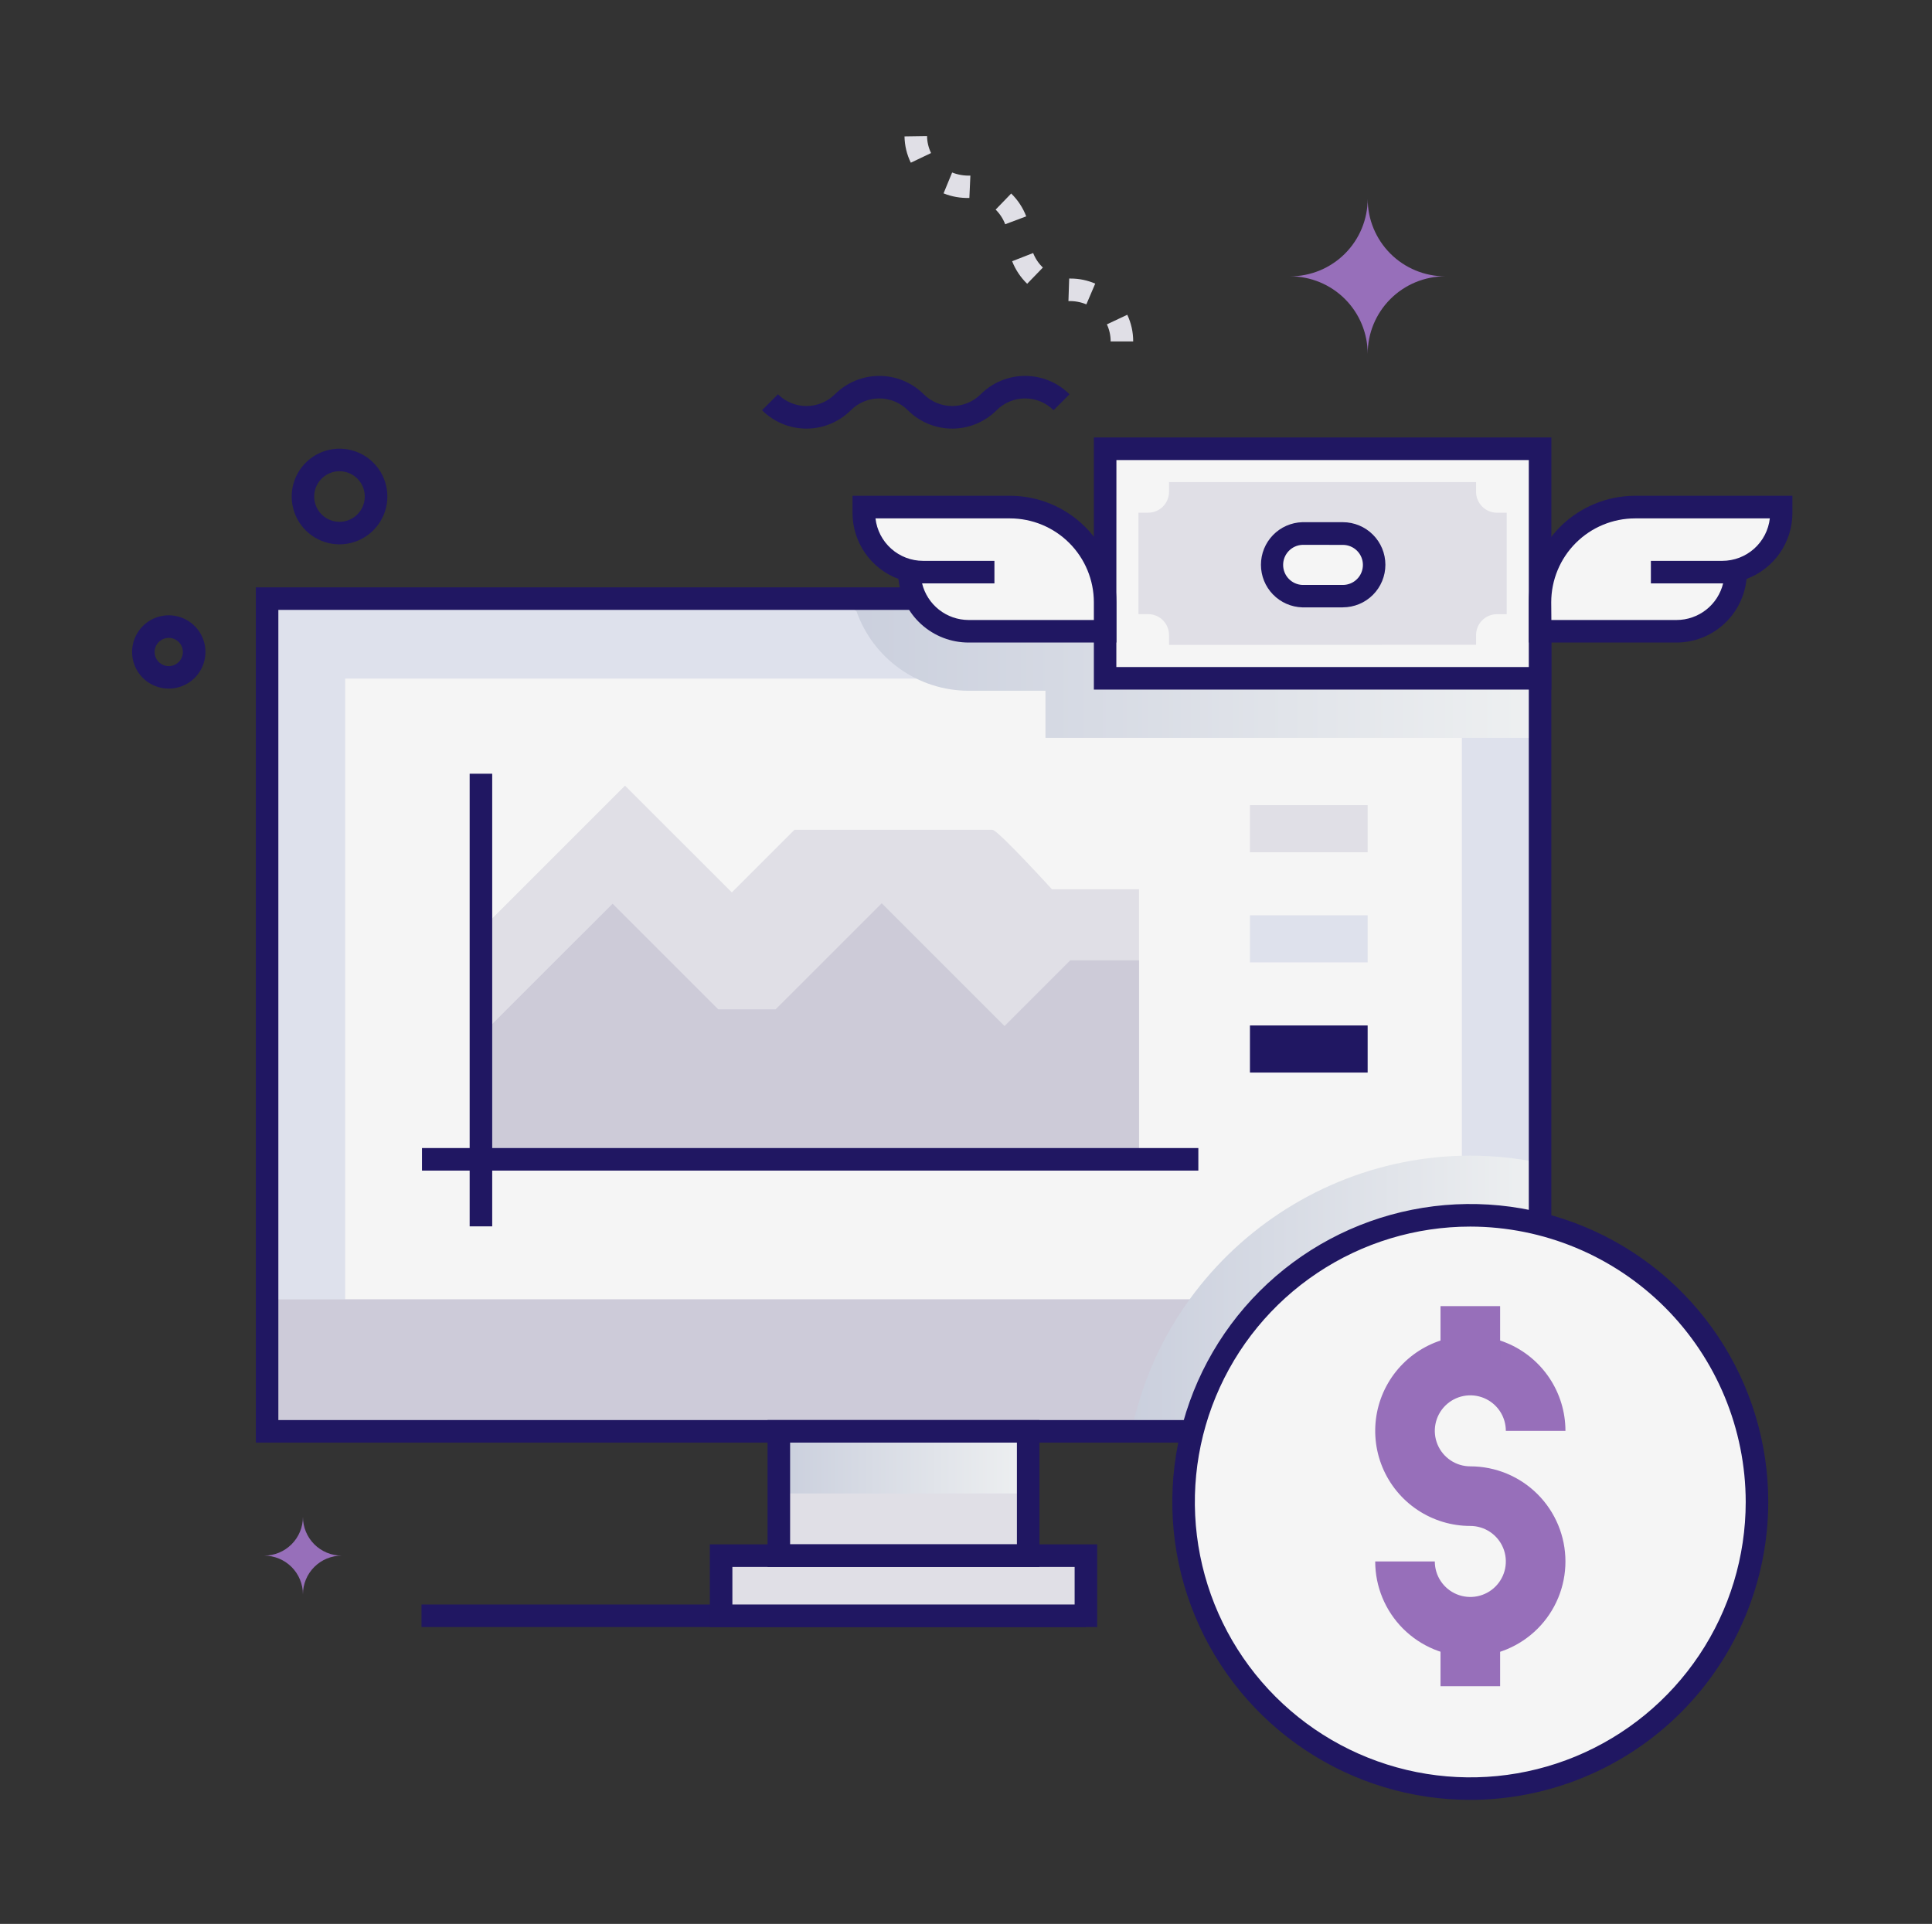 <?xml version="1.0" encoding="UTF-8"?> <svg xmlns="http://www.w3.org/2000/svg" width="246" height="245" viewBox="0 0 246 245" fill="none"><rect x="0" y="0" width="246" height="245" fill="#333333" stroke="none"/><path d="M115.591 52.24C114.628 51.279 113.324 50.739 111.964 50.739C110.604 50.739 109.299 51.279 108.337 52.24C107.594 52.983 106.713 53.572 105.743 53.974C104.773 54.376 103.733 54.583 102.683 54.583C101.633 54.583 100.593 54.376 99.623 53.974C98.653 53.572 97.772 52.983 97.029 52.24L99.058 50.211C100.021 51.169 101.324 51.707 102.683 51.707C104.041 51.707 105.345 51.169 106.308 50.211C107.809 48.712 109.843 47.871 111.964 47.871C114.085 47.871 116.119 48.712 117.62 50.211C118.583 51.169 119.886 51.707 121.245 51.707C122.603 51.707 123.906 51.169 124.869 50.211C126.37 48.712 128.405 47.871 130.525 47.871C132.646 47.871 134.68 48.712 136.181 50.211L134.153 52.24C133.19 51.279 131.885 50.739 130.525 50.739C129.165 50.739 127.861 51.279 126.898 52.24C126.156 52.983 125.275 53.572 124.305 53.974C123.335 54.376 122.295 54.583 121.245 54.583C120.194 54.583 119.155 54.376 118.185 53.974C117.214 53.572 116.333 52.983 115.591 52.24Z" fill="#201762"></path><path d="M144.288 43.478H141.416C141.42 42.727 141.257 41.985 140.938 41.306L143.536 40.085C144.036 41.146 144.292 42.305 144.288 43.478ZM138.325 38.76C137.603 38.459 136.825 38.318 136.043 38.344L136.138 35.472H136.306C137.389 35.469 138.46 35.689 139.455 36.118L138.325 38.76ZM130.789 36.138C129.951 35.33 129.298 34.351 128.875 33.267L131.55 32.223C131.823 32.922 132.246 33.553 132.789 34.07L130.789 36.138ZM127.989 28.558C127.723 27.856 127.308 27.219 126.774 26.692L128.755 24.644C129.597 25.463 130.25 26.456 130.669 27.553L127.989 28.558ZM123.429 25.208C122.305 25.243 121.185 25.044 120.142 24.625L121.233 21.969C121.973 22.256 122.765 22.39 123.558 22.361L123.429 25.208ZM115.974 20.72C115.463 19.676 115.189 18.532 115.17 17.37L118.041 17.327C118.049 18.077 118.224 18.816 118.553 19.49L115.974 20.72Z" fill="#E0DFE6"></path><path d="M33.988 76.228H196.095V182.276H33.988V76.228Z" fill="#DEE1EC"></path><path d="M33.988 76.228H196.095V182.276H33.988V76.228Z" fill="#DEE1EC"></path><path d="M53.67 204.326H138.267V207.197H53.67V204.326Z" fill="#201762"></path><path d="M186.139 86.42V165.466H43.953V86.42H186.139Z" fill="#F5F5F5"></path><path d="M33.988 165.471H196.1V182.276H33.988V165.471Z" fill="#CDCBD9"></path><path d="M99.166 182.276H130.911V198.096H99.166V182.276Z" fill="#E0DFE6"></path><path d="M91.816 198.096H138.266V205.762H91.816V198.096Z" fill="#E0DFE6"></path><path d="M139.703 207.197H90.383V196.67H139.703V207.197ZM93.254 204.326H136.832V199.541H93.254V204.326Z" fill="#201762"></path><path style="mix-blend-mode:multiply" d="M196.1 148.086V182.276H144.066C148.952 158.695 172.189 143.148 196.1 148.086Z" fill="url(#paint0_linear_2250_122)"></path><path d="M43.229 69.323C41.964 69.322 40.73 68.927 39.699 68.193C38.668 67.46 37.892 66.423 37.477 65.227C37.062 64.032 37.03 62.737 37.385 61.522C37.74 60.308 38.465 59.234 39.458 58.45C40.451 57.666 41.664 57.211 42.928 57.147C44.191 57.084 45.444 57.416 46.51 58.097C47.577 58.778 48.405 59.774 48.879 60.947C49.354 62.12 49.451 63.412 49.158 64.643C48.837 65.975 48.078 67.16 47.003 68.008C45.928 68.857 44.599 69.32 43.229 69.323ZM43.229 60.011C42.624 60.01 42.031 60.18 41.518 60.501C41.005 60.822 40.593 61.281 40.329 61.825C40.065 62.369 39.959 62.977 40.024 63.578C40.089 64.18 40.323 64.751 40.697 65.226C41.072 65.701 41.573 66.061 42.143 66.264C42.713 66.468 43.328 66.506 43.919 66.376C44.51 66.246 45.052 65.952 45.484 65.528C45.915 65.103 46.218 64.566 46.358 63.978C46.472 63.505 46.477 63.013 46.373 62.538C46.269 62.063 46.059 61.618 45.758 61.237C45.457 60.855 45.074 60.546 44.637 60.334C44.199 60.121 43.72 60.011 43.234 60.011H43.229Z" fill="#201762"></path><path d="M17.509 85.473C17.107 84.818 16.873 84.075 16.827 83.308C16.781 82.541 16.925 81.775 17.245 81.078C17.566 80.38 18.054 79.772 18.666 79.308C19.278 78.844 19.995 78.538 20.753 78.417C21.512 78.296 22.288 78.364 23.014 78.615C23.74 78.865 24.393 79.291 24.915 79.855C25.437 80.418 25.812 81.102 26.006 81.844C26.201 82.587 26.21 83.367 26.031 84.114C25.815 85.011 25.337 85.823 24.66 86.45C23.982 87.076 23.134 87.488 22.223 87.633C21.312 87.778 20.378 87.651 19.539 87.266C18.7 86.882 17.994 86.258 17.509 85.473ZM21.49 81.233C21.152 81.232 20.82 81.327 20.533 81.506C20.246 81.685 20.015 81.941 19.867 82.246C19.719 82.55 19.66 82.89 19.696 83.226C19.733 83.563 19.864 83.882 20.073 84.148C20.283 84.413 20.564 84.614 20.882 84.728C21.201 84.841 21.546 84.862 21.876 84.788C22.206 84.715 22.509 84.55 22.75 84.312C22.991 84.074 23.159 83.773 23.237 83.444C23.3 83.18 23.302 82.905 23.244 82.641C23.185 82.376 23.067 82.128 22.899 81.915C22.731 81.702 22.517 81.53 22.273 81.412C22.029 81.294 21.761 81.233 21.49 81.233Z" fill="#201762"></path><path style="mix-blend-mode:multiply" d="M196.1 76.228V93.966H133.118V87.966H123.323C120.188 87.96 117.133 86.983 114.577 85.169C112.022 83.355 110.092 80.793 109.053 77.835C108.348 77.357 107.685 76.819 107.072 76.228H196.1Z" fill="url(#paint1_linear_2250_122)"></path><path d="M61.236 118.399L79.583 100.053L93.182 113.647L101.159 105.671H126.362C127.037 105.671 133.942 113.245 133.942 113.245H145.029V147.636H61.236V118.399Z" fill="#E0DFE6"></path><path opacity="0.1" d="M61.236 131.841L77.999 115.083L91.45 128.534H98.761L112.27 115.026L127.908 130.664L136.277 122.295H145.048V147.637H61.236V131.841Z" fill="#201762"></path><path d="M59.801 98.531H62.672V156.173H59.801V98.531Z" fill="#201762"></path><path d="M53.732 146.201H152.584V149.072H53.732V146.201Z" fill="#201762"></path><path d="M159.154 102.532H174.141V108.528H159.154V102.532Z" fill="#E0DFE6"></path><path d="M159.154 116.562H174.141V122.557H159.154V116.562Z" fill="#DEE1EC"></path><path d="M159.154 130.592H174.141V136.588H159.154V130.592Z" fill="#201762"></path><path d="M197.531 183.712H32.572V74.797H197.531V183.712ZM35.443 180.841H194.66V77.668H35.443V180.841Z" fill="#201762"></path><path d="M140.707 57.149H196.095V86.377H140.707V57.149Z" fill="#F5F5F5"></path><path d="M148.852 82.128V80.869C148.852 80.164 148.572 79.487 148.073 78.988C147.574 78.489 146.897 78.209 146.192 78.209H144.957V65.289H146.196C146.9 65.287 147.574 65.008 148.071 64.511C148.569 64.014 148.85 63.341 148.852 62.638V61.398H187.947V62.633C187.948 63.338 188.229 64.014 188.728 64.513C189.226 65.012 189.902 65.292 190.607 65.294H191.847V78.213H190.607C190.258 78.213 189.912 78.282 189.589 78.416C189.266 78.55 188.973 78.746 188.726 78.993C188.479 79.24 188.283 79.533 188.149 79.856C188.016 80.179 187.947 80.525 187.947 80.874V82.109L148.852 82.128Z" fill="#E0DFE6"></path><path d="M170.983 75.912H165.819C164.786 75.876 163.806 75.44 163.087 74.696C162.369 73.952 161.967 72.958 161.967 71.924C161.967 70.889 162.369 69.895 163.087 69.151C163.806 68.407 164.786 67.971 165.819 67.935H170.978C172.035 67.935 173.049 68.355 173.796 69.103C174.544 69.85 174.964 70.864 174.964 71.921C174.964 72.978 174.544 73.992 173.796 74.74C173.049 75.487 172.035 75.907 170.978 75.907L170.983 75.912Z" fill="#F5F5F5"></path><path d="M197.531 87.817H139.281V55.709H197.536L197.531 87.817ZM142.143 84.946H194.66V58.585H142.152L142.143 84.946Z" fill="#201762"></path><path d="M170.983 77.347H165.82C164.409 77.306 163.07 76.716 162.087 75.703C161.104 74.691 160.555 73.335 160.555 71.924C160.555 70.512 161.104 69.156 162.087 68.144C163.07 67.131 164.409 66.541 165.82 66.499H170.978C172.416 66.499 173.795 67.071 174.812 68.088C175.829 69.104 176.4 70.483 176.4 71.921C176.4 73.359 175.829 74.738 174.812 75.755C173.795 76.772 172.416 77.343 170.978 77.343L170.983 77.347ZM165.825 69.385C165.167 69.413 164.545 69.695 164.09 70.171C163.634 70.646 163.38 71.279 163.38 71.938C163.38 72.596 163.634 73.23 164.09 73.705C164.545 74.181 165.167 74.462 165.825 74.491H170.988C171.664 74.491 172.313 74.222 172.791 73.744C173.27 73.265 173.538 72.617 173.538 71.94C173.538 71.264 173.27 70.615 172.791 70.137C172.313 69.659 171.664 69.39 170.988 69.39L165.825 69.385Z" fill="#201762"></path><path d="M208.187 64.571H226.792V65.322C226.792 66.311 226.597 67.289 226.219 68.203C225.84 69.116 225.286 69.946 224.587 70.644C223.888 71.344 223.058 71.898 222.145 72.276C221.232 72.654 220.253 72.849 219.265 72.849H220.992C220.995 74.845 220.205 76.76 218.796 78.174C217.388 79.588 215.475 80.385 213.479 80.391H196.1V76.692C196.097 73.482 197.369 70.403 199.635 68.13C201.901 65.857 204.977 64.577 208.187 64.571Z" fill="#F5F5F5"></path><path d="M128.597 64.571H109.992V65.322C109.992 67.318 110.785 69.233 112.197 70.644C113.608 72.056 115.523 72.849 117.519 72.849H115.797C115.795 73.839 115.988 74.819 116.365 75.734C116.743 76.649 117.297 77.48 117.996 78.181C118.695 78.881 119.526 79.437 120.44 79.816C121.354 80.195 122.334 80.391 123.324 80.391H140.718V76.692C140.719 75.1 140.406 73.523 139.798 72.052C139.189 70.581 138.296 69.244 137.17 68.118C136.045 66.992 134.708 66.1 133.237 65.491C131.766 64.882 130.189 64.57 128.597 64.571Z" fill="#F5F5F5"></path><path d="M213.479 81.826H194.664V76.682C194.668 73.094 196.093 69.655 198.628 67.116C201.162 64.577 204.599 63.145 208.187 63.135H228.227V65.322C228.225 67.151 227.665 68.936 226.621 70.438C225.576 71.939 224.098 73.086 222.384 73.725C222.168 75.938 221.136 77.993 219.491 79.49C217.846 80.986 215.704 81.819 213.479 81.826ZM197.535 78.955H213.479C214.846 78.953 216.172 78.493 217.246 77.648C218.32 76.803 219.08 75.622 219.403 74.294H210.206V71.423H219.298C220.795 71.422 222.239 70.871 223.355 69.873C224.472 68.876 225.182 67.503 225.351 66.016H208.187C205.357 66.02 202.644 67.146 200.644 69.147C198.643 71.149 197.519 73.862 197.516 76.692L197.535 78.955Z" fill="#201762"></path><path d="M142.152 81.826H123.323C121.095 81.824 118.948 80.993 117.299 79.496C115.649 77.999 114.616 75.942 114.398 73.725C112.683 73.088 111.204 71.941 110.158 70.439C109.113 68.937 108.552 67.152 108.551 65.322V63.135H128.591C132.185 63.135 135.632 64.562 138.175 67.102C140.718 69.642 142.148 73.088 142.152 76.682V81.826ZM117.408 74.294C117.732 75.62 118.49 76.799 119.562 77.644C120.634 78.489 121.958 78.95 123.323 78.955H139.281V76.692C139.277 73.861 138.151 71.148 136.15 69.147C134.149 67.146 131.436 66.02 128.605 66.016H111.475C111.645 67.503 112.355 68.875 113.472 69.872C114.588 70.869 116.031 71.421 117.528 71.423H126.62V74.294H117.408Z" fill="#201762"></path><path d="M187.214 227.773C207.373 227.773 223.715 211.431 223.715 191.272C223.715 171.113 207.373 154.771 187.214 154.771C167.055 154.771 150.713 171.113 150.713 191.272C150.713 211.431 167.055 227.773 187.214 227.773Z" fill="#F5F5F5"></path><path d="M187.214 229.209C179.709 229.21 172.373 226.986 166.133 222.817C159.893 218.648 155.029 212.723 152.157 205.789C149.284 198.856 148.533 191.227 149.996 183.867C151.46 176.506 155.074 169.745 160.38 164.439C165.687 159.132 172.448 155.519 179.808 154.055C187.169 152.591 194.798 153.343 201.731 156.215C208.664 159.088 214.59 163.951 218.758 170.192C222.927 176.432 225.152 183.768 225.151 191.272C225.138 201.33 221.137 210.972 214.025 218.084C206.913 225.196 197.271 229.197 187.214 229.209ZM187.214 156.202C180.277 156.201 173.496 158.257 167.729 162.11C161.961 165.963 157.465 171.44 154.81 177.848C152.155 184.256 151.459 191.308 152.812 198.111C154.165 204.915 157.504 211.164 162.409 216.069C167.313 220.974 173.562 224.315 180.365 225.669C187.169 227.022 194.22 226.328 200.629 223.674C207.037 221.02 212.515 216.524 216.369 210.757C220.223 204.99 222.28 198.209 222.28 191.272C222.268 181.976 218.57 173.063 211.997 166.488C205.423 159.914 196.511 156.215 187.214 156.202Z" fill="#201762"></path><path d="M187.215 210.959C184.003 210.956 180.924 209.679 178.654 207.409C176.383 205.138 175.106 202.059 175.104 198.847H182.693C182.693 199.742 182.958 200.616 183.455 201.36C183.952 202.103 184.658 202.683 185.484 203.025C186.311 203.367 187.22 203.457 188.097 203.283C188.974 203.108 189.78 202.677 190.412 202.045C191.045 201.413 191.475 200.607 191.65 199.73C191.824 198.852 191.735 197.943 191.393 197.117C191.05 196.291 190.471 195.584 189.727 195.088C188.983 194.591 188.109 194.325 187.215 194.325C184.819 194.325 182.478 193.615 180.486 192.284C178.494 190.954 176.942 189.062 176.025 186.849C175.109 184.636 174.869 182.201 175.336 179.851C175.804 177.502 176.957 175.344 178.651 173.65C180.345 171.957 182.503 170.803 184.852 170.336C187.201 169.868 189.636 170.108 191.85 171.025C194.063 171.942 195.954 173.494 197.285 175.486C198.616 177.477 199.326 179.819 199.326 182.214H191.737C191.737 181.32 191.472 180.446 190.975 179.702C190.478 178.958 189.772 178.379 188.945 178.036C188.119 177.694 187.21 177.605 186.333 177.779C185.455 177.954 184.65 178.384 184.017 179.017C183.385 179.649 182.954 180.455 182.78 181.332C182.605 182.209 182.695 183.118 183.037 183.945C183.379 184.771 183.959 185.477 184.702 185.974C185.446 186.471 186.32 186.736 187.215 186.736C190.427 186.736 193.507 188.012 195.779 190.284C198.05 192.555 199.326 195.635 199.326 198.847C199.326 202.06 198.05 205.14 195.779 207.411C193.507 209.683 190.427 210.959 187.215 210.959Z" fill="#976FBA"></path><path d="M183.42 166.332H191.009V173.902H183.42V166.332Z" fill="#976FBA"></path><path d="M183.42 207.164H191.009V214.734H183.42V207.164Z" fill="#976FBA"></path><path style="mix-blend-mode:multiply" d="M99.168 182.276H130.913V190.186H99.168V182.276Z" fill="url(#paint2_linear_2250_122)"></path><path d="M132.353 199.541H97.732V180.841H132.353V199.541ZM100.604 196.67H129.482V183.712H100.604V196.67Z" fill="#201762"></path><path d="M164.273 35.19C166.892 35.19 169.403 36.23 171.254 38.081C173.105 39.933 174.145 42.444 174.145 45.062C174.145 42.444 175.185 39.933 177.037 38.081C178.888 36.23 181.399 35.19 184.017 35.19C181.399 35.19 178.888 34.15 177.037 32.299C175.185 30.447 174.145 27.936 174.145 25.318C174.145 27.936 173.105 30.447 171.254 32.299C169.403 34.15 166.892 35.19 164.273 35.19Z" fill="#976FBA"></path><path d="M33.635 198.106C34.944 198.106 36.199 198.625 37.125 199.55C38.051 200.476 38.572 201.73 38.573 203.039C38.572 202.391 38.7 201.749 38.947 201.151C39.195 200.552 39.558 200.008 40.017 199.549C40.475 199.091 41.019 198.728 41.618 198.48C42.217 198.232 42.858 198.105 43.507 198.106C42.858 198.106 42.216 197.978 41.617 197.73C41.019 197.482 40.474 197.118 40.016 196.659C39.558 196.2 39.195 195.656 38.947 195.057C38.7 194.458 38.572 193.816 38.573 193.167C38.573 194.477 38.053 195.733 37.127 196.659C36.2 197.585 34.944 198.106 33.635 198.106Z" fill="#976FBA"></path><defs><linearGradient id="paint0_linear_2250_122" x1="144.047" y1="164.724" x2="196.1" y2="164.724" gradientUnits="userSpaceOnUse"><stop stop-color="#CACFDD"></stop><stop offset="1" stop-color="#EEF0F1"></stop></linearGradient><linearGradient id="paint1_linear_2250_122" x1="107.072" y1="85.099" x2="196.1" y2="85.099" gradientUnits="userSpaceOnUse"><stop stop-color="#CACFDD"></stop><stop offset="1" stop-color="#EEF0F1"></stop></linearGradient><linearGradient id="paint2_linear_2250_122" x1="99.168" y1="186.229" x2="130.917" y2="186.229" gradientUnits="userSpaceOnUse"><stop stop-color="#CACFDD"></stop><stop offset="1" stop-color="#EEF0F1"></stop></linearGradient></defs></svg> 